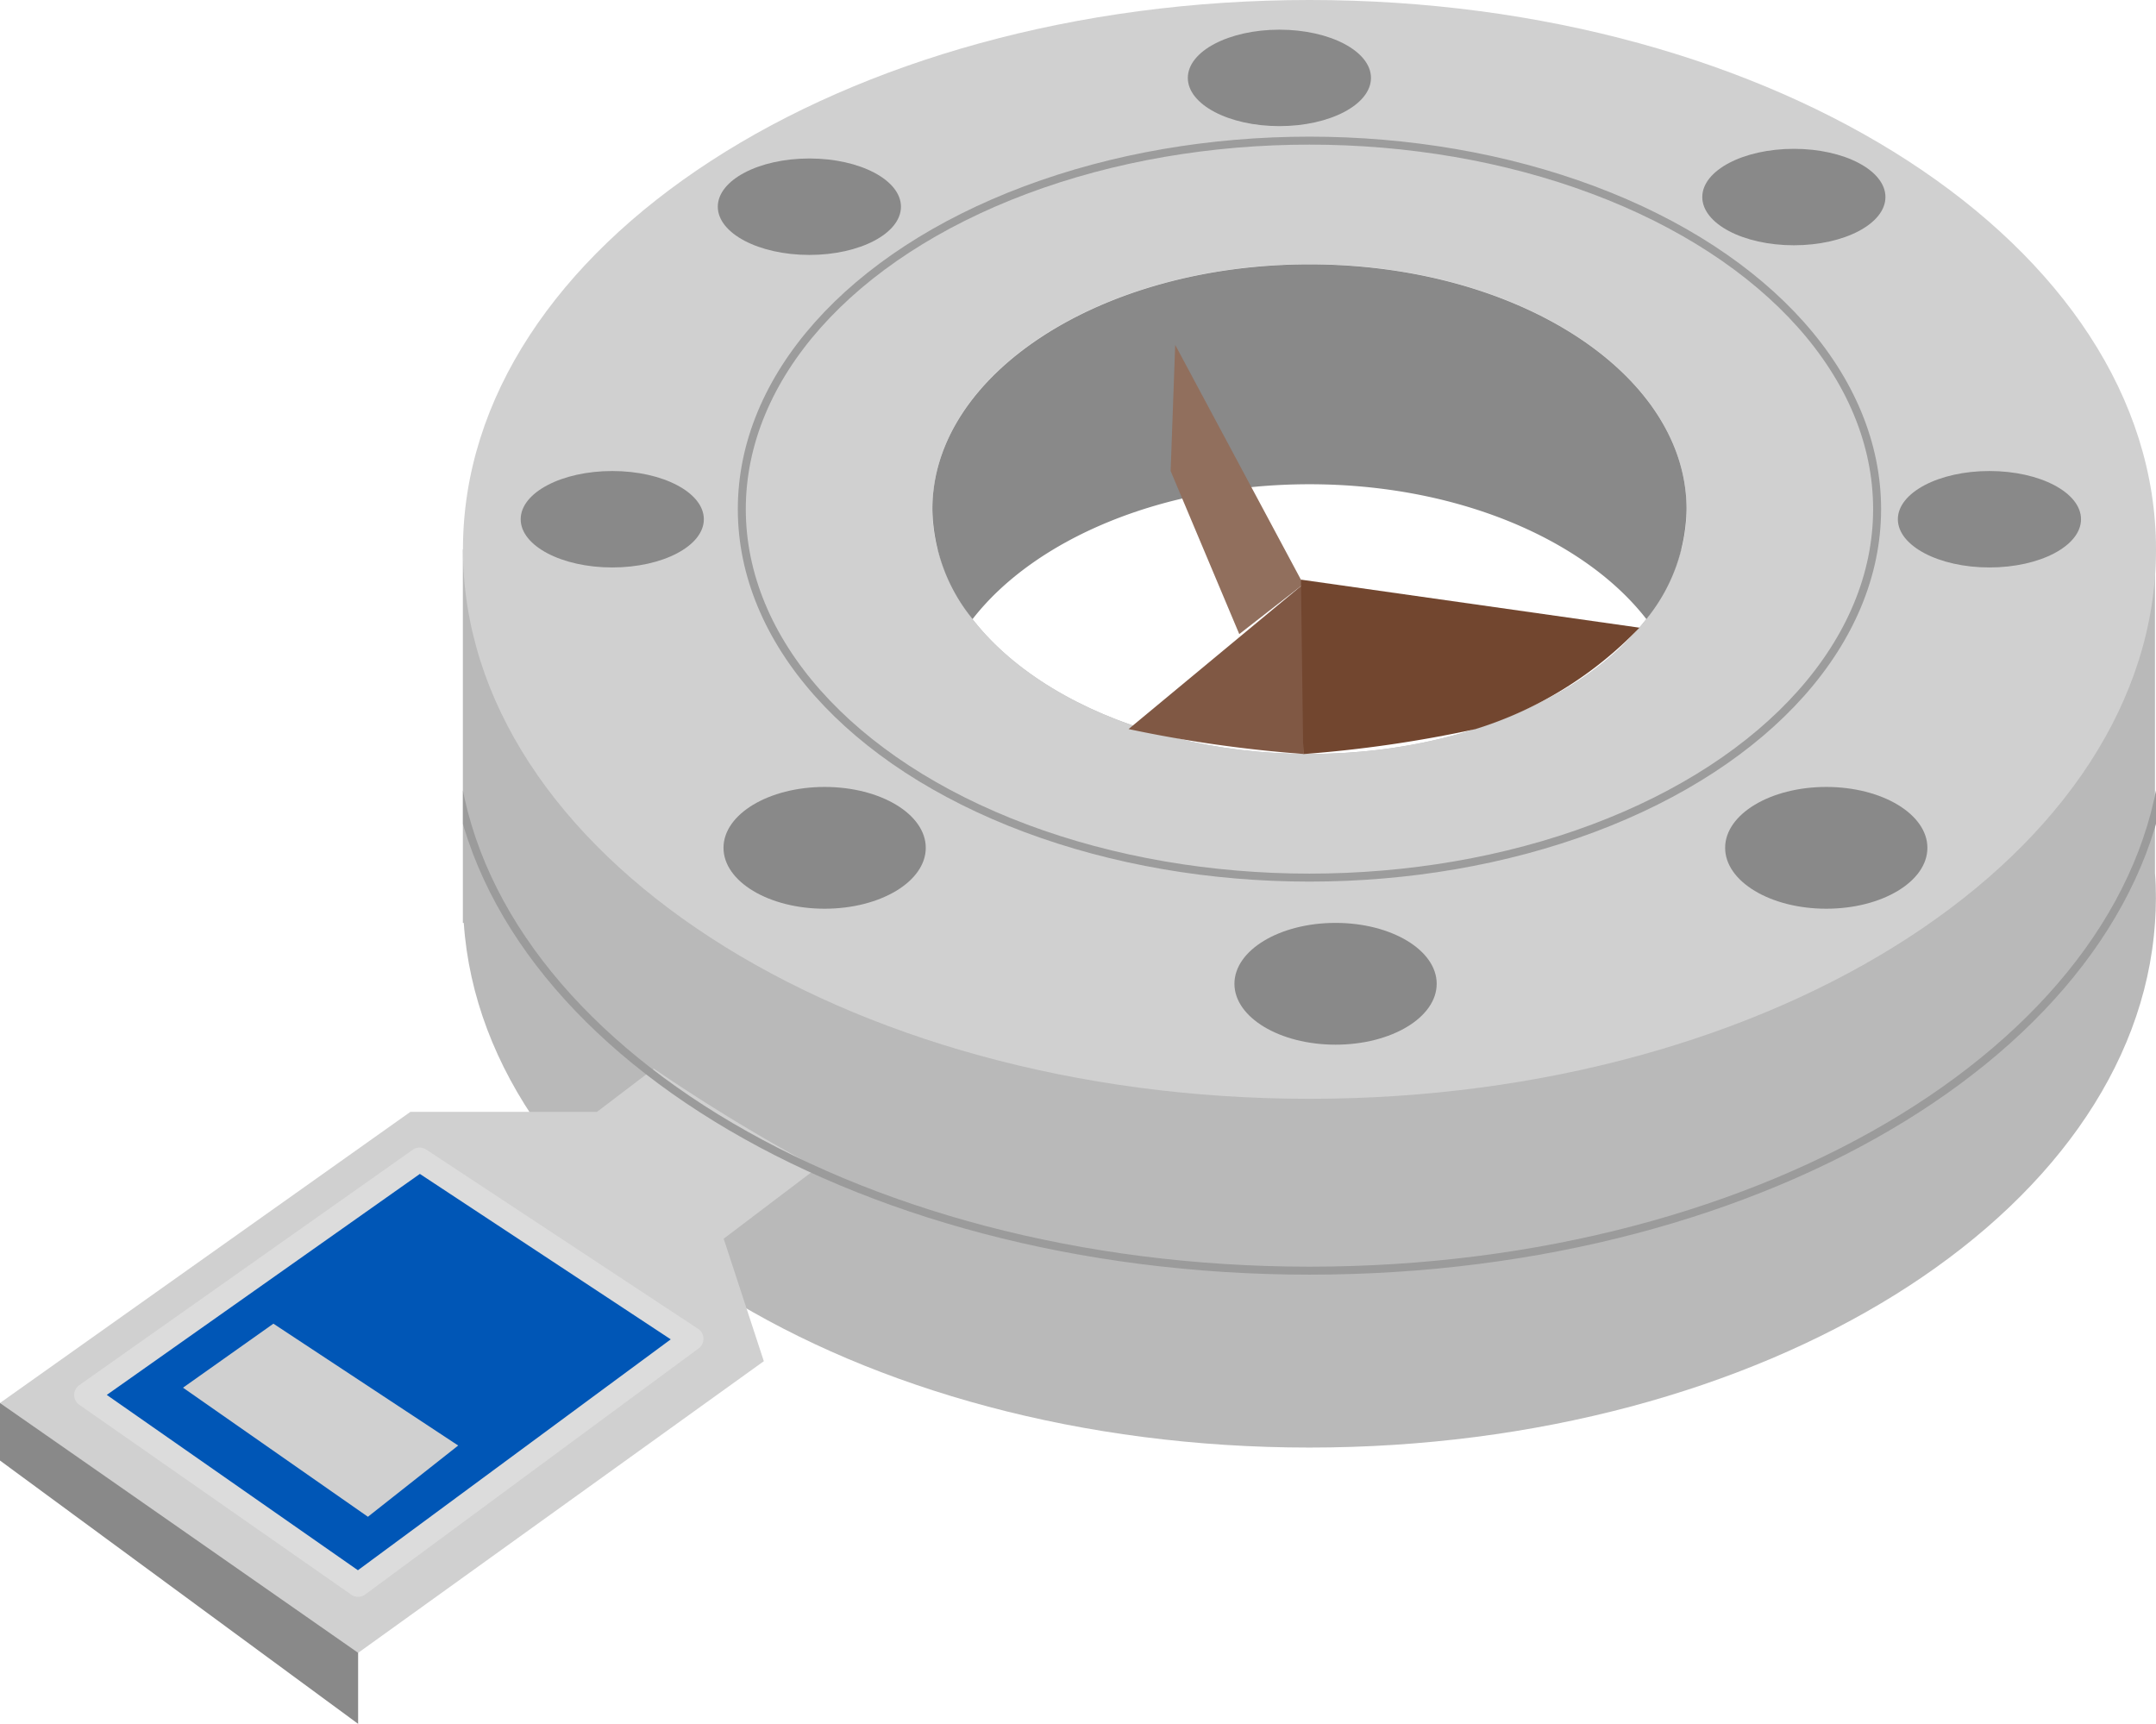<?xml version="1.0" encoding="UTF-8"?>
<svg xmlns="http://www.w3.org/2000/svg" width="61.613" height="49.261">
  <defs>
    <clipPath id="clip-path">
      <rect id="Rectangle_191" data-name="Rectangle 191" width="48.383" height="19.813" transform="translate(1220.746 5590.579)" fill="none"></rect>
    </clipPath>
  </defs>
  <g id="Group_6292" data-name="Group 6292" transform="translate(-1207.516 -5573.269)">
    <path id="Path_9168" data-name="Path 9168" d="M1269.1 5598.223v-9.251h-13.538c-.847 3.314-5.282 5.842-10.628 5.842s-9.78-2.528-10.628-5.842h-13.563v10.67h.026c.571 8.343 11.171 14.993 24.165 14.993s23.594-6.65 24.166-14.993c.016-.235.026-.472.026-.71s-.007-.474-.026-.709z" fill="#b9b9b9"></path>
    <path id="Path_9169" data-name="Path 9169" d="M1244.937 5573.269c-13.36 0-24.191 7.03-24.191 15.7s10.831 15.7 24.191 15.7 24.192-7.03 24.192-15.7-10.829-15.7-24.192-15.7zm0 21.545c-5.952 0-10.776-3.132-10.776-7s4.824-6.995 10.776-6.995 10.777 3.132 10.777 6.995-4.825 7-10.777 7z" fill="#d0d0d0"></path>
    <path id="Path_9170" data-name="Path 9170" d="M1244.937 5587.107c4.211 0 7.854 1.569 9.628 3.853a5.1 5.1 0 001.149-3.142c0-3.863-4.825-6.995-10.777-6.995s-10.776 3.132-10.776 6.995a5.092 5.092 0 001.149 3.142c1.773-2.284 5.417-3.853 9.627-3.853z" fill="#898989"></path>
    <ellipse id="Ellipse_55" data-name="Ellipse 55" cx="16.222" cy="10.53" rx="16.222" ry="10.53" transform="translate(1228.715 5577.288)" fill="none" stroke="#9c9c9c" stroke-linecap="round" stroke-linejoin="round" stroke-width=".228"></ellipse>
    <ellipse id="Ellipse_56" data-name="Ellipse 56" cx="2.617" cy="1.378" rx="2.617" ry="1.378" transform="translate(1228.029 5577.798)" fill="#898989"></ellipse>
    <ellipse id="Ellipse_57" data-name="Ellipse 57" cx="2.617" cy="1.378" rx="2.617" ry="1.378" transform="translate(1256.163 5577.522)" fill="#898989"></ellipse>
    <ellipse id="Ellipse_58" data-name="Ellipse 58" cx="2.617" cy="1.378" rx="2.617" ry="1.378" transform="translate(1241.461 5574.117)" fill="#898989"></ellipse>
    <ellipse id="Ellipse_59" data-name="Ellipse 59" cx="2.617" cy="1.378" rx="2.617" ry="1.378" transform="translate(1222.396 5586.729)" fill="#898989"></ellipse>
    <ellipse id="Ellipse_60" data-name="Ellipse 60" cx="2.617" cy="1.378" rx="2.617" ry="1.378" transform="translate(1261.752 5586.729)" fill="#898989"></ellipse>
    <ellipse id="Ellipse_61" data-name="Ellipse 61" cx="2.89" cy="1.74" rx="2.89" ry="1.74" transform="translate(1228.192 5595.757)" fill="#898989"></ellipse>
    <ellipse id="Ellipse_62" data-name="Ellipse 62" cx="2.89" cy="1.74" rx="2.89" ry="1.74" transform="translate(1256.816 5595.757)" fill="#898989"></ellipse>
    <ellipse id="Ellipse_63" data-name="Ellipse 63" cx="2.89" cy="1.74" rx="2.89" ry="1.74" transform="translate(1242.793 5599.642)" fill="#898989"></ellipse>
    <path id="Path_9171" data-name="Path 9171" d="M1226.2 5603.807l-1.624 1.235h-5.332l-11.727 8.318 10.2 7.166 11.627-8.359-1.147-3.5 2.67-2.023a52.149 52.149 0 01-4.667-2.837z" fill="#d0d0d0"></path>
    <path id="Path_9172" data-name="Path 9172" d="M1207.516 5613.36v1.646l10.234 7.524v-2.03z" fill="#898989"></path>
    <path id="Path_9173" data-name="Path 9173" d="M1241.1 5583.124l3.662 6.839-1.831 1.426-1.961-4.66z" fill="#916f5d" style="isolation:isolate"></path>
    <path id="Path_9174" data-name="Path 9174" d="M1244.759 5589.963l-4.991 4.14a37.2 37.2 0 004.991.711z" fill="#805844" style="isolation:isolate"></path>
    <path id="Path_9175" data-name="Path 9175" d="M1244.694 5589.833l9.673 1.373a10.983 10.983 0 01-4.693 2.9 35.791 35.791 0 01-4.915.712z" fill="#72462f" style="isolation:isolate"></path>
    <g id="Group_6291" data-name="Group 6291">
      <g id="Group_6290" data-name="Group 6290" clip-path="url(#clip-path)">
        <path id="Path_9176" data-name="Path 9176" d="M1220.46 5594.586c.579 8.343 11.316 14.994 24.477 14.994s23.9-6.651 24.477-14.994h0c.016-.235.026-.472.026-.71" fill="none" stroke="#9b9b9b" stroke-linecap="round" stroke-linejoin="round" stroke-width=".228"></path>
      </g>
    </g>
    <path id="Path_9177" data-name="Path 9177" d="M1209.975 5613.132l7.775 5.428 9.529-7.033-7.771-5.124z" fill="#0056b6" stroke="#dcdcdc" stroke-linejoin="round" stroke-width=".681"></path>
    <path id="Path_9178" data-name="Path 9178" d="M1212.746 5612.924l5.284 3.689 2.58-2.036-5.281-3.482z" fill="#d0d0d0"></path>
  </g>
</svg>
